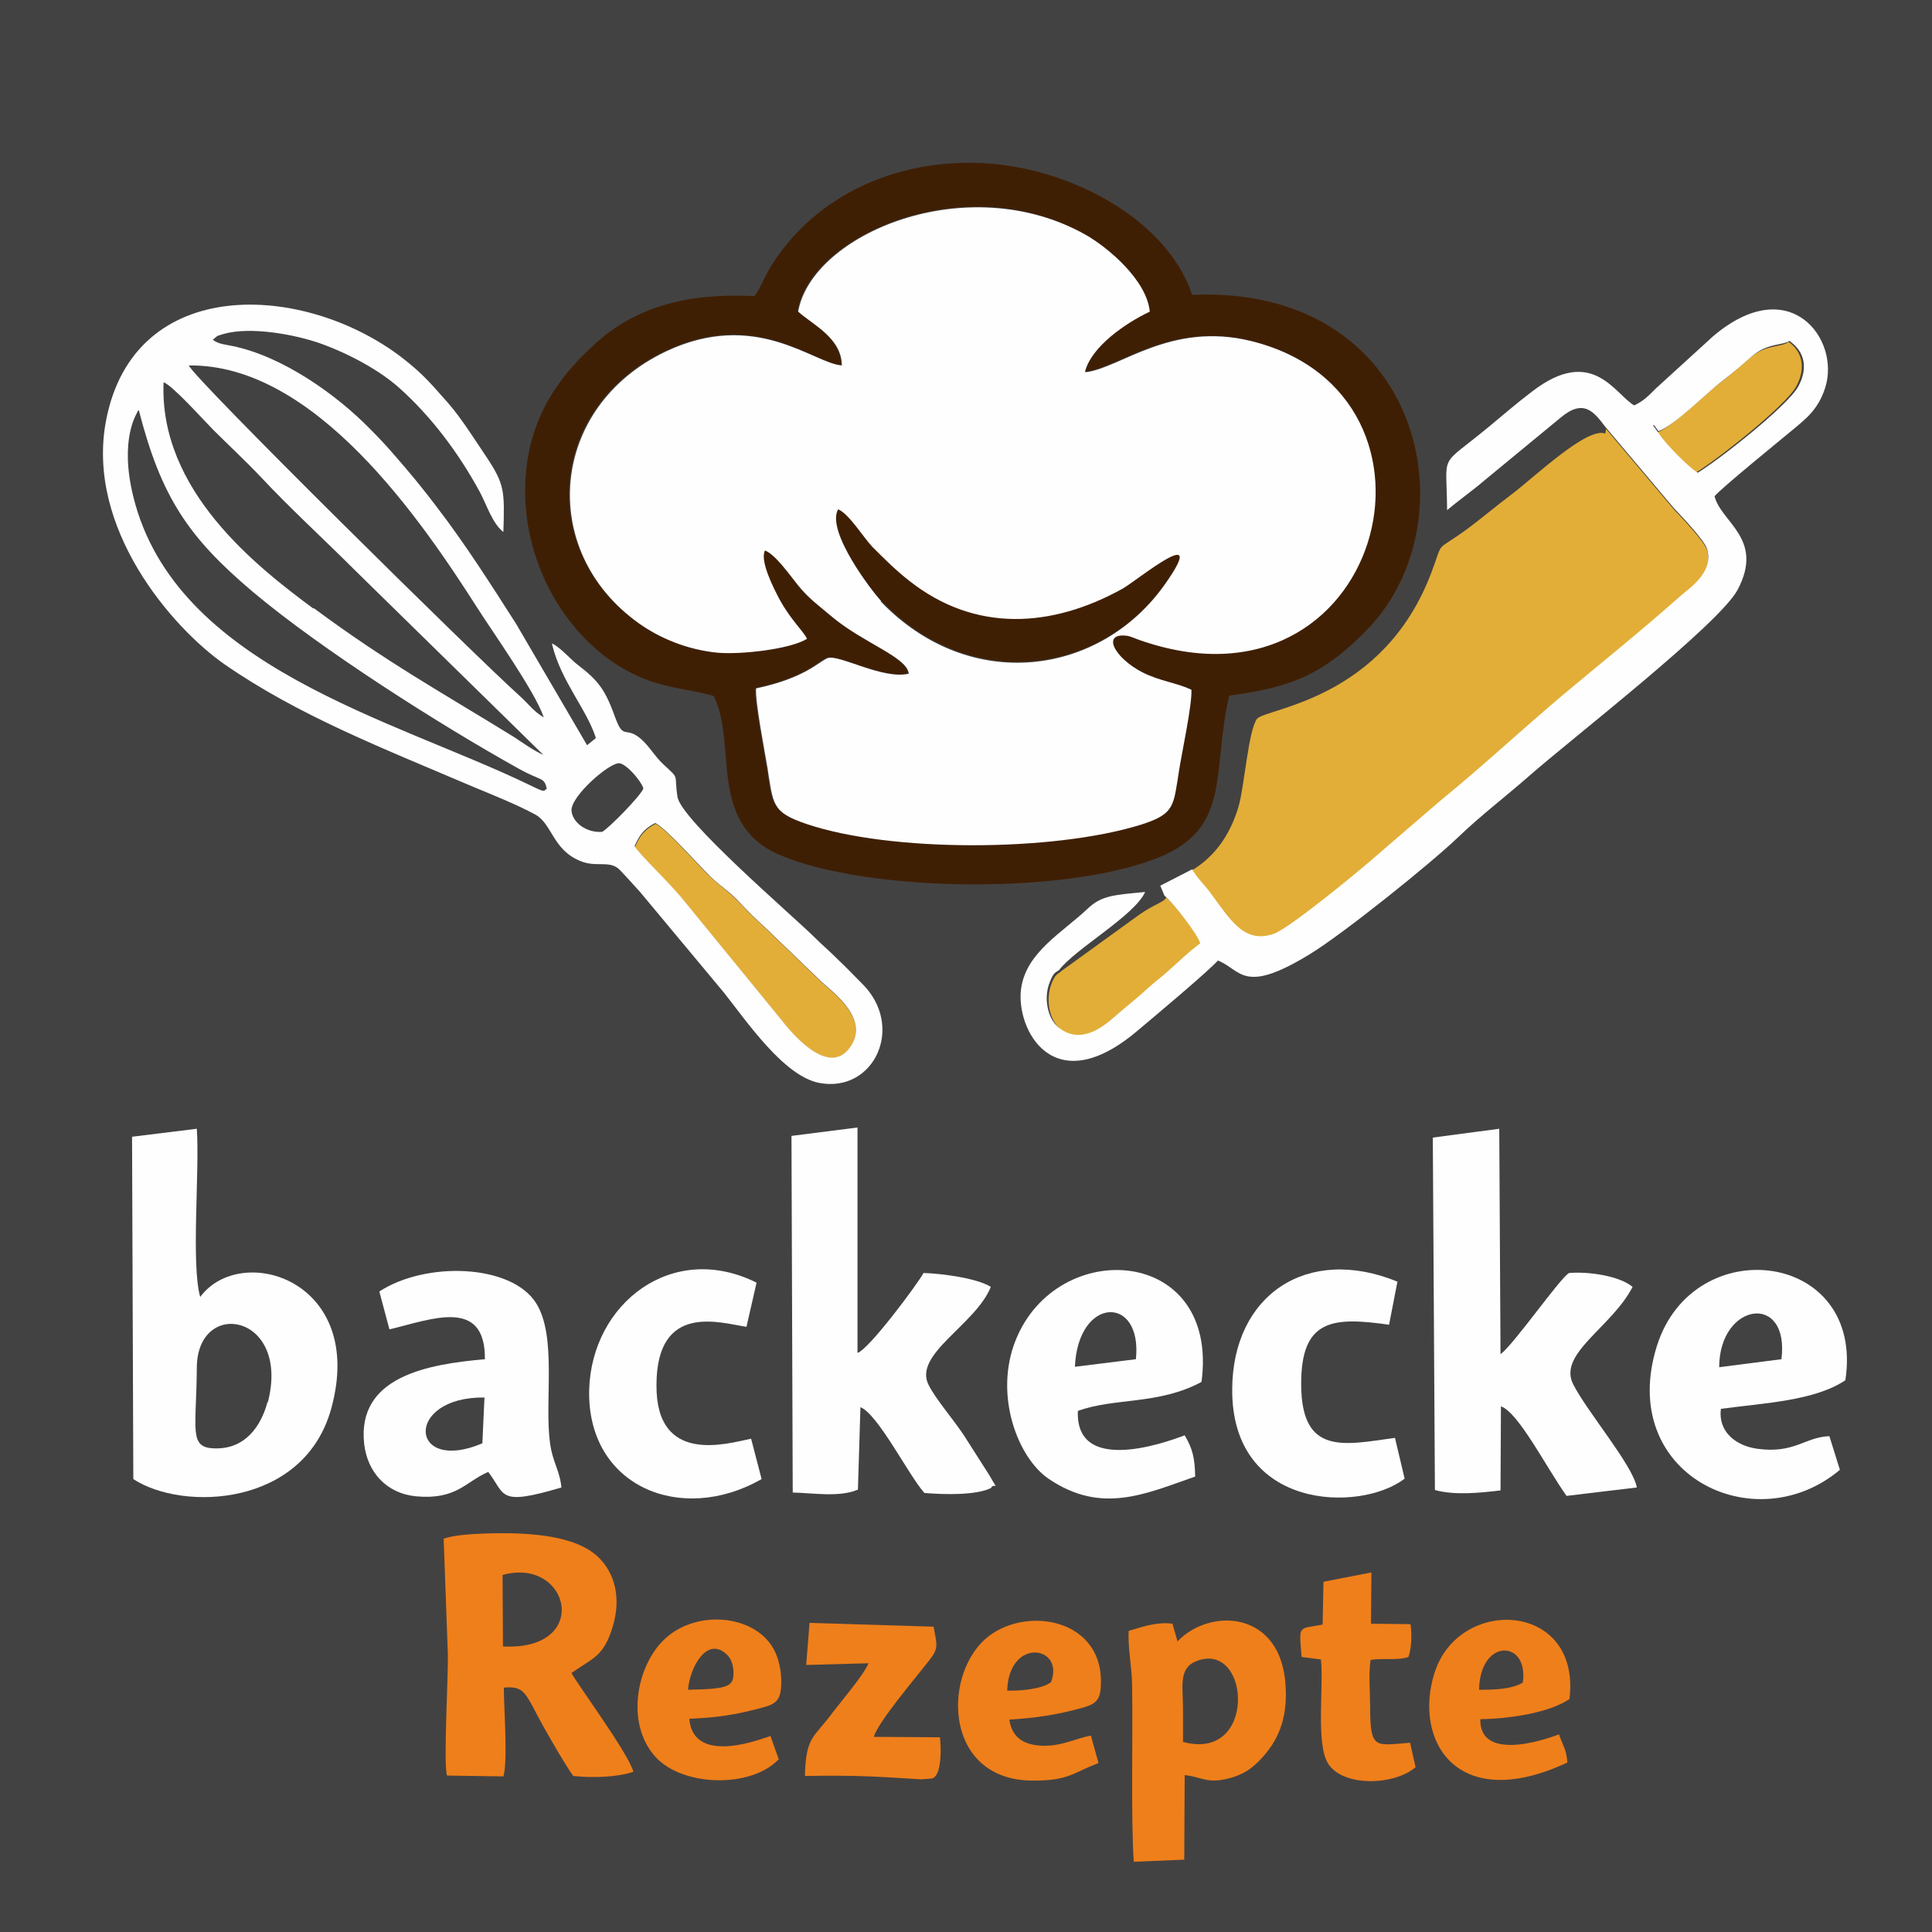 <?xml version="1.0" encoding="UTF-8"?>
<!DOCTYPE svg PUBLIC "-//W3C//DTD SVG 1.1//EN" "http://www.w3.org/Graphics/SVG/1.1/DTD/svg11.dtd">
<!-- Creator: CorelDRAW X5 -->
<svg xmlns="http://www.w3.org/2000/svg" xml:space="preserve" width="512px" height="512px" style="shape-rendering:geometricPrecision; text-rendering:geometricPrecision; image-rendering:optimizeQuality; fill-rule:evenodd; clip-rule:evenodd"
viewBox="0 0 4594 4594"
 xmlns:xlink="http://www.w3.org/1999/xlink">
 <defs>
  <style type="text/css">
   <![CDATA[
    .fil0 {fill:#434242}
    .fil5 {fill:#EF7F1A}
    .fil3 {fill:#FEFEFE}
    .fil2 {fill:#3F1F04}
    .fil1 {fill:#E2AE38}
    .fil4 {fill:#FEFEFE}
   ]]>
  </style>
 </defs>
 <g id="Ebene_x0020_1">
  <g id="_259807432">
   <rect class="fil0" width="4594" height="4594"/>
   <path class="fil1" d="M2835 2070c10,18 28,36 41,53 49,65 82,126 154,100 38,-14 211,-157 253,-194l143 -123c90,-73 194,-169 285,-246 101,-85 180,-147 285,-240 23,-20 80,-57 63,-112 -7,-22 -63,-80 -79,-97l-161 -191 -2 11c-43,-17 -170,105 -222,144 -36,27 -74,59 -105,82 -82,60 -55,22 -87,106 -114,300 -388,320 -414,346 -21,29 -30,162 -44,209 -20,68 -57,119 -110,151z"/>
   <path class="fil1" d="M1509 2013c15,24 80,84 121,134l228 279c18,23 109,137 162,67 51,-68 -40,-133 -66,-157l-132 -127c-25,-23 -38,-35 -64,-63 -23,-24 -44,-38 -67,-59 -30,-28 -105,-115 -132,-128 -24,12 -38,28 -49,55z"/>
   <path class="fil1" d="M2522 2311c-9,6 -14,8 -22,29 -14,37 -5,85 21,107 51,41 101,2 133,-25 19,-16 32,-26 52,-44 17,-14 34,-31 52,-45 34,-27 66,-60 100,-86 -6,-20 -68,-101 -85,-113 -4,11 -27,15 -64,41l-188 136z"/>
   <path class="fil1" d="M3939 1030c14,22 74,84 93,94 50,-30 214,-159 239,-205 23,-42 16,-82 -18,-106 -19,14 -53,5 -92,38 -23,19 -42,38 -72,60 -37,28 -112,104 -150,118z"/>
   <path class="fil2" d="M2580 884c81,-9 202,-121 393,-74 518,128 311,913 -265,711 -9,-3 -22,-9 -29,-10 -63,-9 -32,53 36,87 42,21 79,24 116,41 2,35 -22,147 -29,190 -14,86 -9,105 -91,131 -208,65 -596,66 -796,-2 -82,-28 -78,-46 -92,-133 -6,-37 -30,-160 -27,-189 118,-25 148,-63 170,-72 27,-10 132,52 193,37 -4,-39 -108,-73 -182,-135 -32,-27 -56,-44 -81,-75 -18,-22 -53,-74 -79,-83 -13,25 22,93 34,115 27,50 56,76 66,95 -40,24 -159,38 -213,33 -72,-6 -138,-35 -187,-70 -241,-172 -213,-514 64,-646 215,-103 352,28 419,33 0,-66 -69,-97 -104,-128 33,-184 402,-342 683,-183 54,30 146,108 153,183 -56,27 -138,84 -154,143zm-786 -180c-160,-8 -280,26 -374,109 -76,68 -159,164 -170,319 -15,204 101,395 255,470 73,36 117,32 192,53 57,113 -16,302 155,377 208,91 704,98 919,0 156,-72 111,-204 152,-378 145,-19 224,-49 330,-159 249,-260 129,-817 -418,-794 -63,-187 -308,-312 -523,-314 -199,-2 -380,86 -480,248 -14,23 -23,49 -38,69z"/>
   <path class="fil3" d="M1691 2086c23,22 45,35 67,59 26,28 39,40 64,63l132 127c26,24 117,89 66,157 -53,71 -144,-44 -162,-67l-228 -279c-40,-50 -106,-110 -121,-134 11,-27 25,-43 49,-55 27,13 103,100 132,128zm-259 -108c-38,3 -71,-23 -73,-50 -3,-34 91,-116 114,-113 17,2 51,41 57,60 -9,20 -81,93 -98,103zm-131 -103c-10,5 0,12 -41,-8 -321,-156 -843,-280 -943,-686 -34,-138 9,-198 10,-202 0,-2 2,-2 3,-4 53,207 118,303 272,433 163,137 445,316 630,419 55,31 62,20 68,48zm-556 -428c-135,-100 -367,-281 -356,-538 21,7 96,91 118,113 37,37 77,74 112,111 72,77 149,147 224,222l449 440c-21,-9 -48,-28 -69,-42 -175,-108 -303,-178 -477,-307zm548 259c-26,-16 -34,-30 -57,-51 -104,-93 -775,-755 -787,-786 300,-4 553,368 687,578 35,55 138,200 157,259zm20 -173c21,87 82,153 104,222l-21 17 -169 -289c-62,-97 -122,-191 -188,-277 -33,-44 -68,-86 -103,-126 -19,-22 -37,-41 -55,-59 -81,-83 -208,-173 -327,-198 -18,-4 -33,-4 -48,-15 13,-11 7,-8 26,-14 64,-18 167,1 228,22 73,26 144,66 189,106 76,68 141,154 192,248 17,32 30,75 56,95 3,-98 3,-113 -40,-178 -29,-43 -59,-91 -90,-127 -41,-46 -58,-68 -109,-108 -234,-181 -640,-201 -706,149 -48,255 157,491 281,578 176,122 372,198 590,291 48,20 106,43 150,67 40,22 41,83 106,110 37,16 67,-1 91,18 8,7 41,44 52,56l200 240c53,67 142,198 226,214 131,25 206,-136 100,-238 -19,-19 -34,-35 -54,-54 -23,-23 -39,-36 -59,-56 -55,-54 -315,-277 -324,-332 -9,-57 7,-40 -33,-77 -20,-18 -35,-45 -54,-61 -36,-31 -41,3 -60,-48 -24,-67 -39,-89 -90,-128 -17,-13 -41,-41 -61,-51z"/>
   <path class="fil3" d="M3944 1030l-13 -18c24,-27 46,-44 74,-69 70,-62 191,-204 253,-130 34,25 41,64 18,106 -25,46 -189,175 -239,205 -19,-10 -80,-72 -93,-94zm-125 -13l161 191c15,16 72,75 79,97 17,55 -40,92 -63,112 -105,93 -184,155 -285,240 -91,77 -195,173 -285,246l-143 123c-41,37 -215,180 -253,194 -72,26 -105,-34 -154,-100 -13,-17 -31,-34 -41,-53l-76 39 10 24c17,12 80,93 85,113 -34,25 -66,59 -100,86 -18,14 -35,31 -52,45 -21,18 -34,28 -52,44 -31,27 -82,66 -133,25 -26,-21 -36,-70 -21,-107 8,-21 12,-23 22,-29 40,-52 179,-129 205,-186 -73,7 -103,8 -136,39 -61,58 -147,104 -159,191 -13,95 76,272 279,98 37,-31 167,-140 189,-165 56,22 59,83 220,-16 81,-50 284,-213 351,-277 54,-52 111,-95 168,-145 100,-88 454,-362 497,-444 64,-121 -40,-160 -55,-222 13,-17 157,-134 187,-159 30,-25 60,-48 76,-99 37,-115 -84,-278 -267,-122l-136 124c-16,16 -28,29 -51,40 -46,-26 -99,-144 -243,-33 -37,28 -69,56 -103,84 -121,100 -100,56 -99,198 26,-22 60,-46 88,-70l182 -150c55,-46 79,-14 107,23z"/>
   <path class="fil2" d="M1993 1210c-30,52 82,197 102,218 211,221 523,178 677,-42 106,-152 -69,-7 -102,12 -169,93 -350,105 -507,-19 -32,-25 -57,-50 -88,-81 -20,-21 -55,-78 -81,-89z"/>
   <path class="fil4" d="M2095 1429c-20,-21 -132,-166 -102,-218 26,11 61,68 81,89 31,31 56,56 88,81 157,124 339,112 507,19 34,-19 209,-164 102,-12 -154,220 -465,263 -677,42zm485 -545c15,-60 97,-116 154,-143 -7,-75 -100,-153 -153,-183 -282,-158 -651,-1 -683,183 34,31 103,62 104,128 -67,-4 -204,-135 -419,-33 -277,132 -305,474 -64,646 49,35 115,63 187,70 54,5 173,-8 213,-33 -9,-19 -39,-45 -66,-95 -12,-23 -47,-90 -34,-115 25,9 61,61 79,83 25,31 49,48 81,75 74,62 179,96 182,135 -61,15 -167,-47 -193,-37 -22,9 -53,47 -170,72 -3,29 21,152 27,189 14,87 10,105 92,133 200,68 587,67 796,2 82,-26 77,-45 91,-131 7,-44 31,-155 29,-190 -37,-17 -74,-20 -116,-41 -68,-35 -99,-96 -36,-87 7,1 20,7 29,10 575,202 783,-583 265,-711 -191,-47 -312,65 -393,74z"/>
   <path class="fil4" d="M3944 1025c39,-14 114,-91 150,-118 30,-23 50,-41 72,-60 39,-33 72,-24 92,-38 -63,-74 -183,68 -253,130 -28,25 -50,42 -74,69l13 18z"/>
   <g>
    <path class="fil3" d="M636 3334c-16,60 -55,112 -125,110 -63,-1 -44,-43 -43,-192 1,-167 223,-128 169,82zm-319 183c117,77 407,67 471,-169 83,-304 -215,-395 -312,-264 -22,-79 -1,-298 -8,-400l-154 19 3 815z"/>
    <path class="fil3" d="M3892 3536c-11,-54 -118,-179 -151,-244 -38,-73 92,-136 141,-232 -31,-26 -104,-37 -151,-33 -21,11 -132,171 -163,193l-3 -536 -158 21 5 838c47,13 105,7 156,1l1 -200c42,15 107,144 156,213l167 -20z"/>
    <path class="fil3" d="M2357 3537c9,-13 20,14 -5,-30l-60 -94c-25,-38 -67,-86 -84,-120 -37,-73 112,-143 148,-233 -33,-21 -119,-32 -160,-33 -14,26 -130,182 -157,190l0 -536 -157 20 3 848c47,1 112,12 155,-7l6 -196c42,17 114,161 152,204 45,4 124,6 159,-12z"/>
    <path class="fil3" d="M1147 3432c-174,74 -187,-111 5,-109l-5 109zm6 -200c-138,12 -305,42 -287,202 8,67 53,117 123,124 97,9 118,-35 172,-58 42,55 22,82 174,37 -4,-41 -21,-60 -27,-105 -14,-99 17,-253 -33,-333 -59,-94 -263,-100 -373,-28l24 90c98,-23 229,-78 227,72z"/>
    <path class="fil3" d="M4088 3251c0,-154 168,-179 148,-19l-148 19zm4 99c104,-14 223,-19 296,-68 47,-308 -361,-357 -448,-82 -96,305 232,466 435,295l-25 -80c-58,2 -83,42 -171,30 -52,-7 -94,-41 -87,-95z"/>
    <path class="fil3" d="M2556 3250c7,-168 161,-172 145,-18l-145 18zm7 105c87,-32 192,-14 294,-69 43,-323 -343,-347 -442,-99 -52,130 5,279 78,329 126,86 231,36 349,-5 -1,-44 -6,-66 -25,-98 -5,1 -261,108 -254,-58z"/>
    <path class="fil3" d="M3324 3048c-216,-89 -393,32 -394,255 -2,289 305,294 410,213l-23 -97c-122,17 -222,42 -223,-126 -1,-157 75,-162 209,-143l20 -103z"/>
    <path class="fil3" d="M1799 3050c-200,-100 -392,49 -398,254 -6,230 218,323 410,213l-25 -96c-58,12 -226,63 -225,-127 0,-199 153,-148 214,-139l24 -105z"/>
   </g>
   <path class="fil5" d="M1196 3915l-1 -170c160,-44 213,181 1,170zm-141 -256l10 277c1,49 -11,262 -2,286l134 2c11,-36 1,-164 1,-211 52,-5 51,15 95,94 21,37 49,86 70,116 46,5 106,3 143,-10 -10,-42 -143,-222 -147,-235 51,-36 76,-38 98,-110 21,-70 4,-129 -35,-166 -37,-35 -99,-49 -163,-54 -45,-4 -167,-4 -204,11z"/>
   <path class="fil5" d="M2813 4063c0,-56 -12,-99 37,-115 124,-41 138,242 -37,194l0 -79zm-129 -185c-3,37 8,89 8,131 2,118 -3,322 4,418l120 -5 1 -201c41,4 52,21 104,8 35,-9 55,-23 76,-45 41,-43 65,-95 60,-175 -10,-180 -180,-187 -257,-106l-12 -42c-36,-5 -71,7 -104,17z"/>
   <path class="fil5" d="M2395 4020c4,-129 138,-106 104,-20 -21,16 -70,21 -104,20zm217 172l-18 -65c-38,7 -70,26 -117,24 -46,-2 -71,-22 -77,-62 63,-4 110,-11 166,-26 29,-8 48,-13 51,-46 16,-170 -183,-203 -276,-118 -101,93 -93,336 117,335 82,0 93,-18 152,-41z"/>
   <path class="fil5" d="M1636 4018c4,-53 46,-131 94,-82 9,9 13,23 14,37 2,38 -11,43 -108,45zm216 166l-20 -56c-10,2 -183,75 -193,-41 67,-3 107,-9 168,-25 30,-8 47,-13 50,-47 3,-30 -3,-63 -13,-85 -40,-90 -185,-106 -263,-33 -67,62 -95,201 -22,281 64,70 225,75 292,6z"/>
   <path class="fil5" d="M3517 4018c2,-124 119,-119 104,-17 -27,16 -68,17 -104,17zm210 173c-2,-30 -11,-41 -20,-67 0,0 -189,76 -187,-36 68,-1 164,-15 212,-48 28,-232 -263,-246 -321,-62 -51,161 53,336 316,213z"/>
   <path class="fil5" d="M1917 3959l148 -4c-9,25 -66,92 -85,117 -44,60 -64,56 -66,151 124,-2 163,1 277,8l25 -2c24,-6 22,-75 19,-98l-157 -1c8,-33 99,-140 130,-180 25,-31 20,-37 12,-82l-295 -9 -8 100z"/>
   <path class="fil5" d="M3147 3762l-2 101c-60,11 -56,0 -50,77l46 6c7,66 -13,203 18,249 37,55 158,50 207,7l-13 -58c-83,6 -95,18 -95,-86 0,-35 -4,-77 1,-111 32,-5 64,2 90,-7 7,-19 9,-52 5,-78l-94 -1 1 -122 -113 22z"/>
  </g>
 </g>
</svg>
